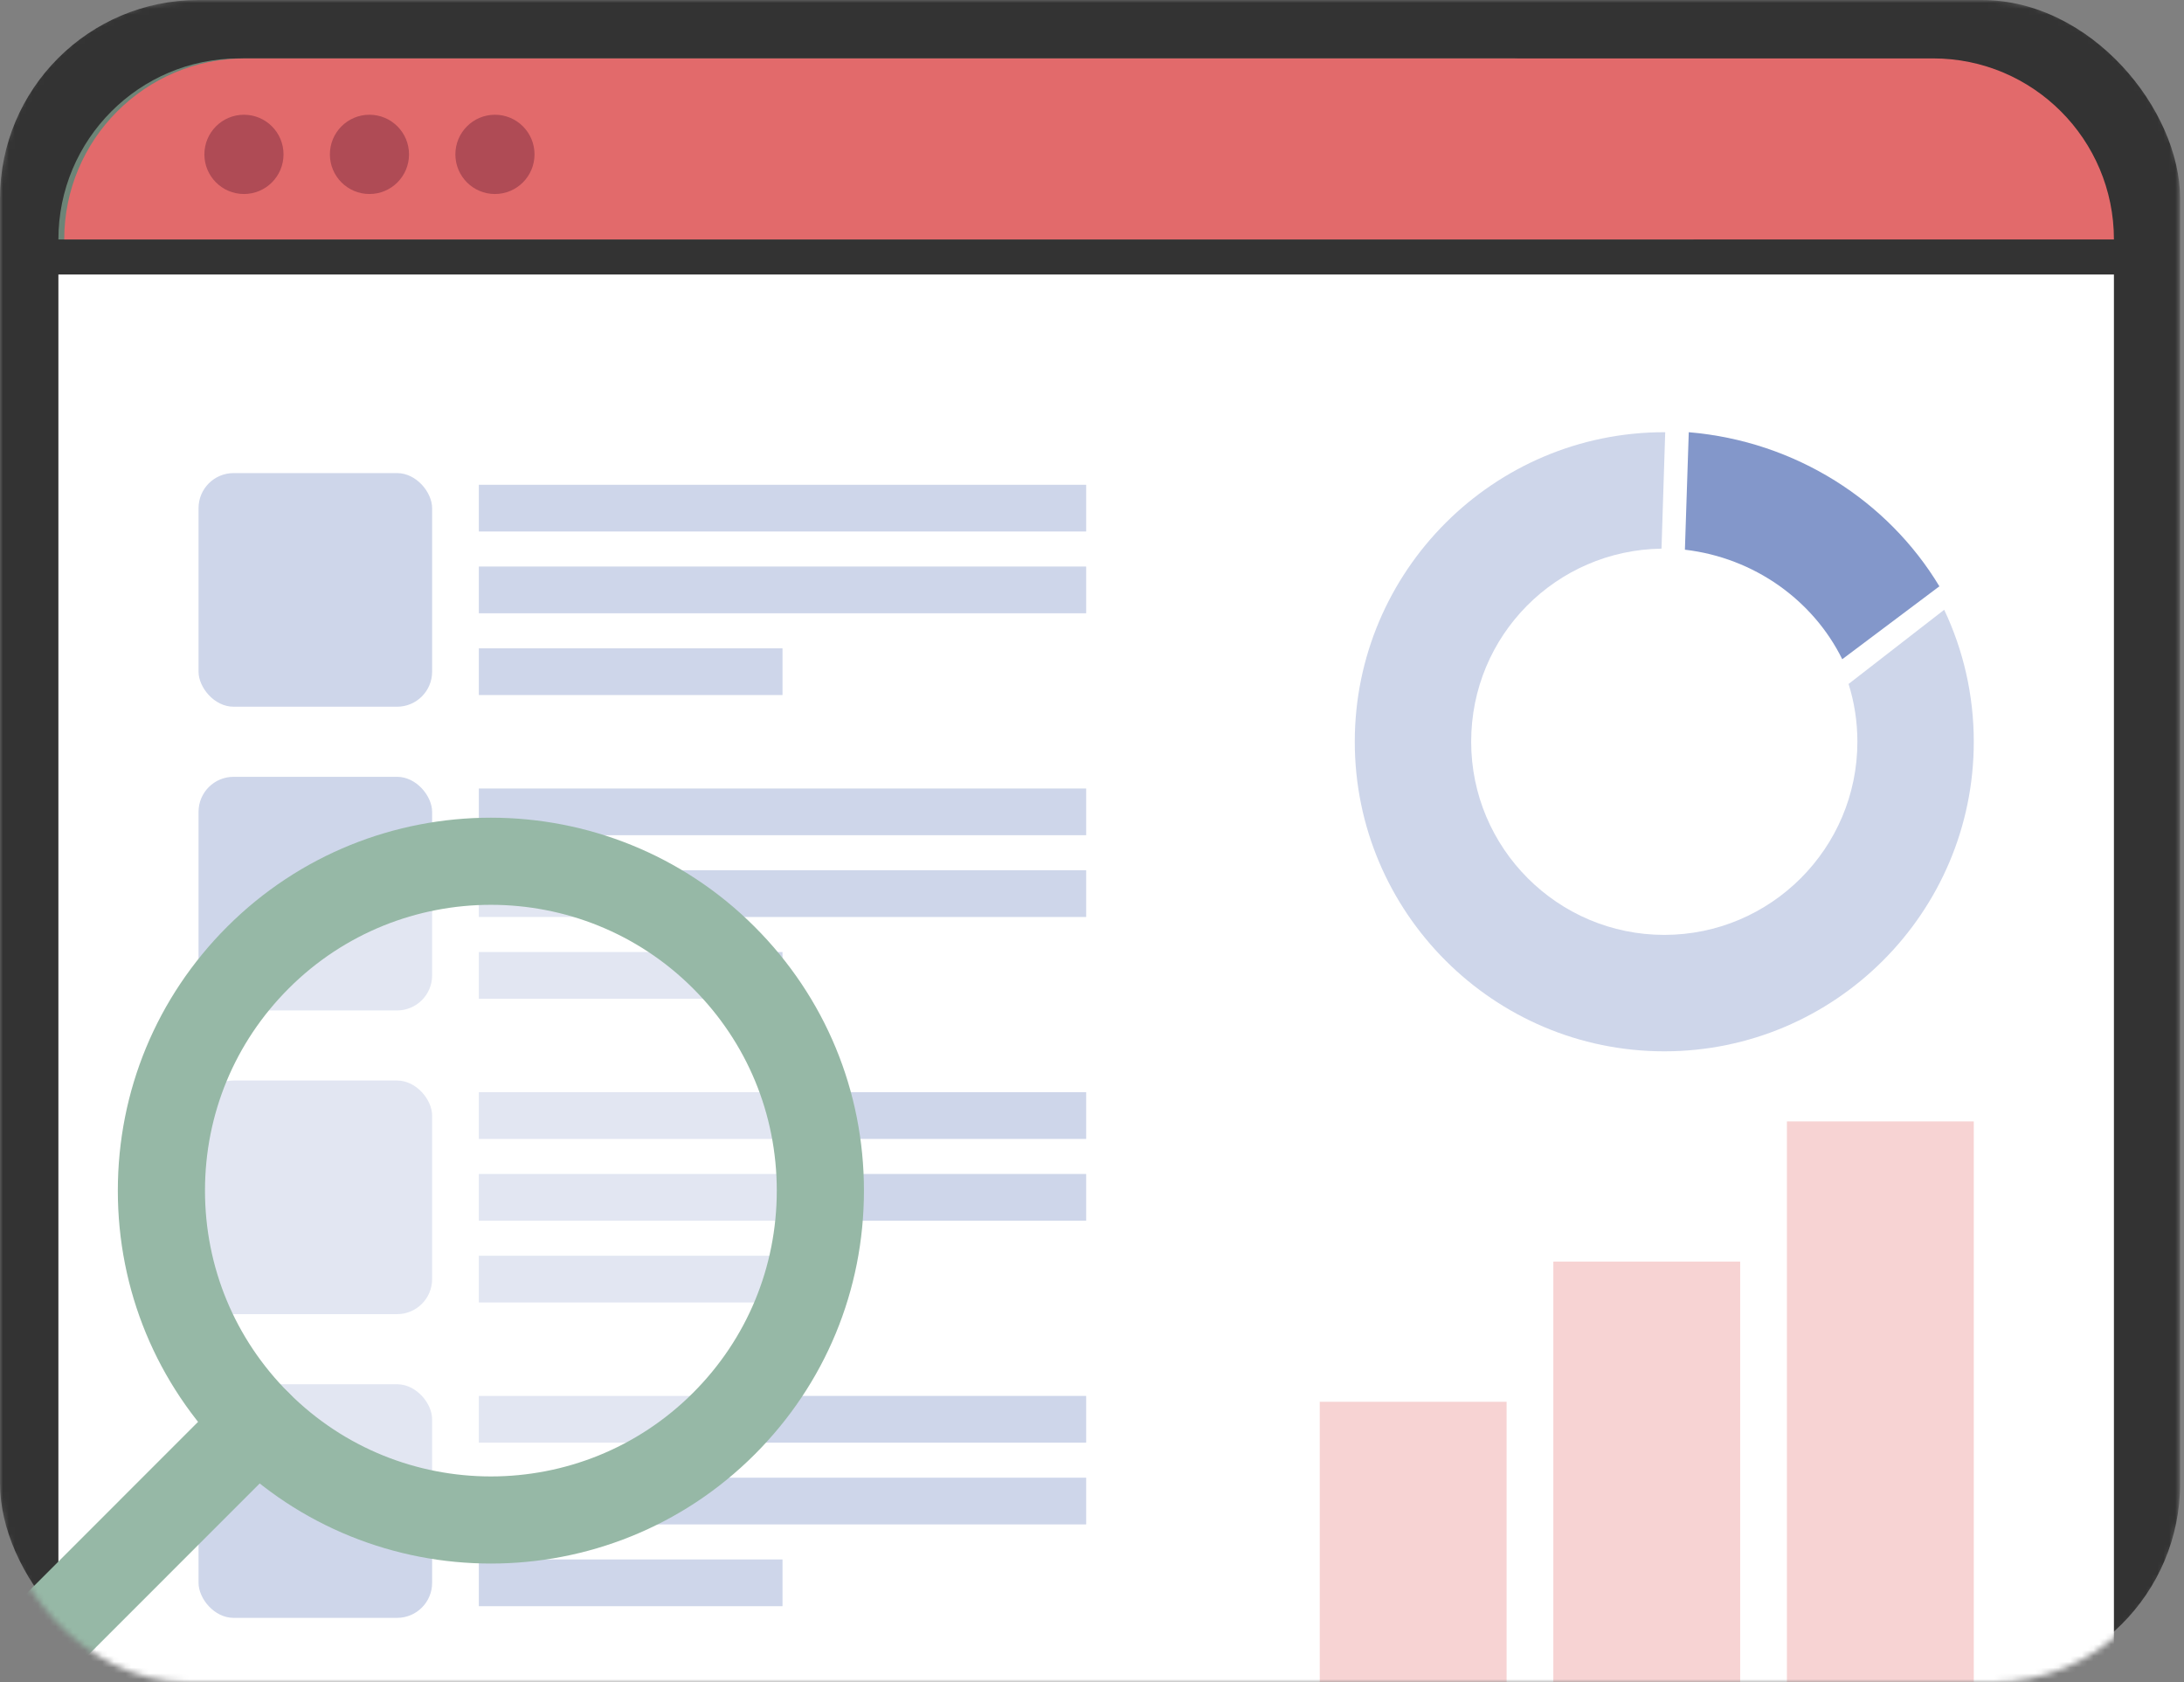 <svg width="374" height="288" viewBox="0 0 374 288" fill="none" xmlns="http://www.w3.org/2000/svg">
<rect x="0" y="0" width="374" height="288" fill="#808080" stroke="none"/>
<mask id="mask0_201_675" style="mask-type:alpha" maskUnits="userSpaceOnUse" x="0" y="0" width="374" height="288">
<rect width="373.333" height="288" rx="32" fill="#333333"/>
</mask>
<g mask="url(#mask0_201_675)">
<rect width="373.333" height="288" rx="34" fill="#333333"/>
<path d="M10 41C10 23.88 23.861 10 40.956 10H259.08C276.175 10 290.036 23.88 290.036 41H10Z" fill="#6D8477"/>
<path d="M10.998 41C10.998 23.88 24.859 10 41.955 10H331.044C348.139 10 362 23.88 362 41H10.998Z" fill="#E26A6B"/>
<path d="M41.777 33.218C45.519 33.218 48.553 30.179 48.553 26.431C48.553 22.683 45.519 19.645 41.777 19.645C38.034 19.645 35 22.683 35 26.431C35 30.179 38.034 33.218 41.777 33.218Z" fill="#AF4B55"/>
<path d="M63.267 33.218C67.01 33.218 70.044 30.179 70.044 26.431C70.044 22.683 67.01 19.645 63.267 19.645C59.525 19.645 56.491 22.683 56.491 26.431C56.491 30.179 59.525 33.218 63.267 33.218Z" fill="#AF4B55"/>
<path d="M84.758 33.218C88.5 33.218 91.534 30.179 91.534 26.431C91.534 22.683 88.5 19.645 84.758 19.645C81.015 19.645 77.981 22.683 77.981 26.431C77.981 30.179 81.015 33.218 84.758 33.218Z" fill="#AF4B55"/>
<rect x="10" y="47" width="352" height="241" fill="white"/>
<path d="M315.478 112.867L332.111 100.384C323.301 85.764 307.516 75.536 289.193 74L288.533 94.116C300.441 95.505 310.498 102.795 315.478 112.867Z" fill="#8397CA"/>
<path d="M316.558 117.101C317.542 120.225 318.069 123.548 318.069 126.996C318.069 145.229 303.234 160.065 285 160.065C266.766 160.065 251.931 145.229 251.931 126.996C251.931 108.762 266.509 94.188 284.526 93.935L285.16 74C285.106 74 285.053 74 285 74C255.777 74 232 97.777 232 127C232 156.223 255.777 180 285 180C314.223 180 338 156.223 338 127C338 118.922 336.179 111.261 332.935 104.402L316.558 117.105V117.101Z" fill="#CED6EA"/>
<rect x="306" y="192" width="32" height="96" fill="#F7D3D3"/>
<rect x="266" y="216" width="32" height="72" fill="#F7D3D3"/>
<rect x="226" y="240" width="32" height="48" fill="#F7D3D3"/>
<rect x="34" y="81" width="40" height="40" rx="6" fill="#CED6EA"/>
<rect x="82" y="83" width="104" height="8" fill="#CED6EA"/>
<rect x="82" y="97" width="104" height="8" fill="#CED6EA"/>
<rect x="82" y="111" width="52" height="8" fill="#CED6EA"/>
<rect x="82" y="135" width="104" height="8" fill="#CED6EA"/>
<rect x="82" y="187" width="104" height="8" fill="#CED6EA"/>
<rect x="82" y="239" width="104" height="8" fill="#CED6EA"/>
<rect x="82" y="149" width="104" height="8" fill="#CED6EA"/>
<rect x="82" y="201" width="104" height="8" fill="#CED6EA"/>
<rect x="82" y="253" width="104" height="8" fill="#CED6EA"/>
<rect x="82" y="163" width="52" height="8" fill="#CED6EA"/>
<rect x="82" y="215" width="52" height="8" fill="#CED6EA"/>
<rect x="82" y="267" width="52" height="8" fill="#CED6EA"/>
<rect x="34" y="133" width="40" height="40" rx="6" fill="#CED6EA"/>
<rect x="34" y="185" width="40" height="40" rx="6" fill="#CED6EA"/>
<rect x="34" y="237" width="40" height="40" rx="6" fill="#CED6EA"/>
<path opacity="0.4" d="M84.864 262.571C116.142 262.571 141.499 237.215 141.499 205.936C141.499 174.658 116.142 149.302 84.864 149.302C53.586 149.302 28.229 174.658 28.229 205.936C28.229 237.215 53.586 262.571 84.864 262.571Z" fill="white"/>
<path d="M20.178 203.85C20.178 186.789 26.822 170.745 38.89 158.681C63.798 133.773 104.326 133.773 129.234 158.681C141.298 170.745 147.946 186.789 147.946 203.85C147.946 220.912 141.302 236.956 129.234 249.02C104.326 273.927 63.798 273.927 38.89 249.02C26.826 236.956 20.178 220.912 20.178 203.85ZM133.02 203.85C133.02 190.772 127.927 178.478 118.682 169.233C99.593 150.144 68.531 150.144 49.442 169.233C40.193 178.482 35.103 190.776 35.103 203.85C35.103 216.924 40.197 229.223 49.442 238.468C68.531 257.557 99.593 257.557 118.682 238.468C127.931 229.219 133.02 216.924 133.02 203.85Z" fill="#96B8A6"/>
<path d="M0 280.445C0 278.535 0.729 276.625 2.187 275.172L38.89 238.468C41.806 235.552 46.527 235.552 49.442 238.468C52.358 241.383 52.358 246.104 49.442 249.02L12.739 285.724C9.823 288.639 5.102 288.639 2.187 285.724C0.729 284.266 0 282.356 0 280.45L0 280.445Z" fill="#96B8A6"/>
</g>
</svg>
